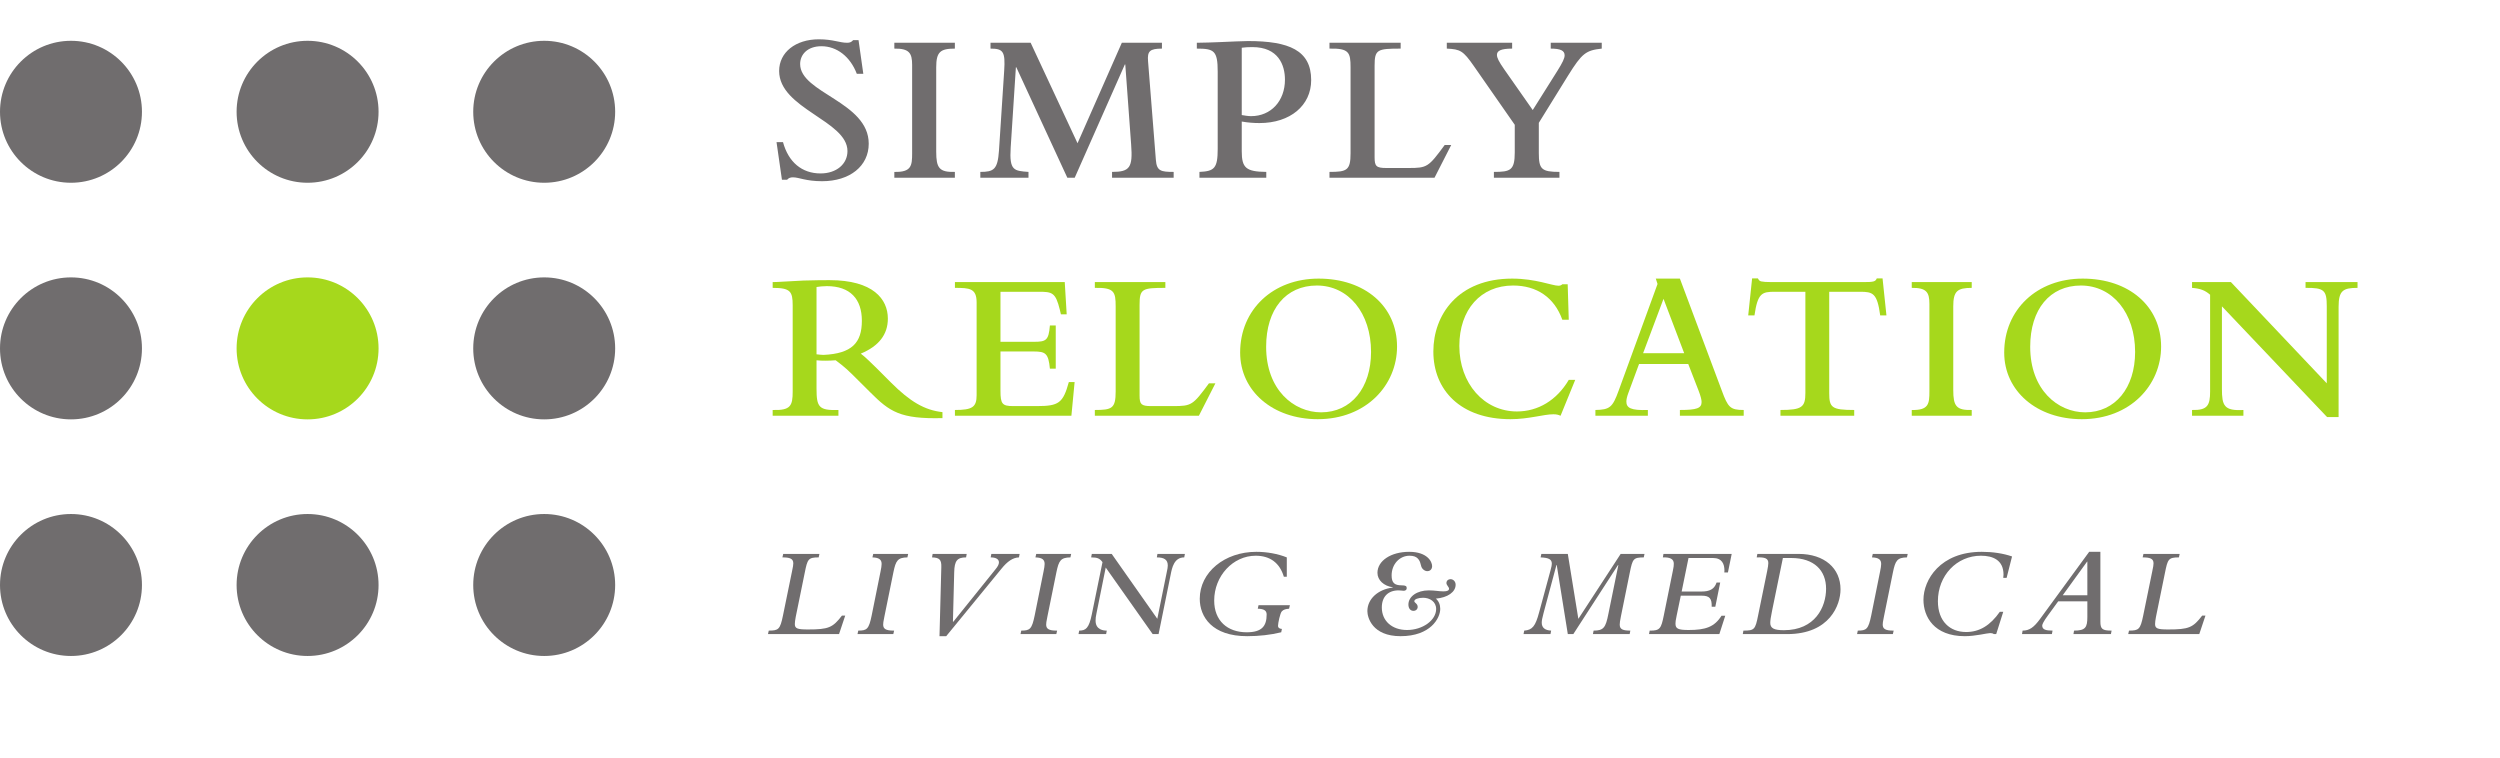 <?xml version="1.0" encoding="UTF-8"?>
<svg xmlns="http://www.w3.org/2000/svg" xmlns:xlink="http://www.w3.org/1999/xlink" width="581.59pt" height="176.32pt" viewBox="0 0 581.59 176.32" version="1.1">
<defs>
<g>
<symbol overflow="visible" id="glyph0-0">
<path style="stroke:none;" d="M 0 0 L 25 0 L 25 -35 L 0 -35 Z M 12.5 -19.75 L 4 -32.5 L 21 -32.5 Z M 14 -17.5 L 22.5 -30.25 L 22.5 -4.75 Z M 4 -2.5 L 12.5 -15.25 L 21 -2.5 Z M 2.5 -30.25 L 11 -17.5 L 2.5 -4.75 Z M 2.5 -30.25 "/>
</symbol>
<symbol overflow="visible" id="glyph0-1">
<path style="stroke:none;" d="M 11.203 -12.906 C 12.5 -12.75 14.203 -12.797 15.656 -12.906 C 17.75 -11.344 18.5 -10.656 21.047 -8.094 L 23.703 -5.453 C 28.203 -0.953 30.656 0.797 40.5 0.547 L 40.5 -0.844 C 36.344 -1.297 32.953 -3.297 28.5 -7.75 L 25.25 -11 C 24.453 -11.797 22.297 -13.906 21.5 -14.453 C 25.703 -16.203 27.797 -18.906 27.797 -22.594 C 27.797 -27.156 24.344 -31.547 14.25 -31.547 C 13.25 -31.547 10.797 -31.547 8.156 -31.453 C 4.703 -31.297 2.156 -31.094 1 -31.094 L 1 -29.75 C 5.094 -29.75 5.656 -28.953 5.656 -25.703 L 5.656 -5.656 C 5.656 -2.344 5.203 -1.203 1 -1.344 L 1 0 L 16.297 0 L 16.297 -1.344 C 11.75 -1.203 11.203 -2 11.203 -6.297 Z M 11.203 -29.953 C 11.656 -30.047 12.844 -30.156 13.594 -30.156 C 19.047 -30.156 21.75 -27.156 21.75 -22.094 C 21.75 -17 19.453 -14.453 12.797 -14.156 C 12.5 -14.156 11.547 -14.25 11.203 -14.297 Z M 11.203 -29.953 "/>
</symbol>
<symbol overflow="visible" id="glyph0-2">
<path style="stroke:none;" d="M 27.594 0 L 28.344 -7.844 L 27 -7.844 C 25.656 -2.953 24.656 -2.25 19.594 -2.25 L 14.047 -2.25 C 11.5 -2.25 11.094 -2.75 11.094 -5.844 L 11.094 -14.953 L 18.844 -14.953 C 21.594 -14.953 22.25 -14.5 22.594 -10.953 L 23.953 -10.953 L 23.953 -21 L 22.594 -21 C 22.297 -17.547 21.75 -17.203 18.844 -17.203 L 11.094 -17.203 L 11.094 -28.844 L 19.906 -28.844 C 23.094 -28.844 23.906 -28.75 24.906 -24.656 L 25.156 -23.594 L 26.5 -23.594 L 26.047 -31.094 L 0.5 -31.094 L 0.5 -29.75 C 3.906 -29.75 5.547 -29.656 5.547 -26.344 L 5.547 -4.797 C 5.547 -2 4.547 -1.344 0.5 -1.344 L 0.5 0 Z M 27.594 0 "/>
</symbol>
<symbol overflow="visible" id="glyph0-3">
<path style="stroke:none;" d="M 25.203 0 L 29.047 -7.547 L 27.547 -7.547 C 23.797 -2.453 23.5 -2.25 19.25 -2.25 L 14.094 -2.25 C 11.797 -2.25 11.406 -2.656 11.406 -4.703 L 11.406 -25.797 C 11.406 -29.547 12 -29.75 17.406 -29.75 L 17.406 -31.094 L 1 -31.094 L 1 -29.75 C 5.5 -29.844 5.844 -28.844 5.844 -25.453 L 5.844 -5.656 C 5.844 -1.703 5 -1.344 1 -1.344 L 1 0 Z M 25.203 0 "/>
</symbol>
<symbol overflow="visible" id="glyph0-4">
<path style="stroke:none;" d="M 2.703 -14.703 C 2.703 -5.75 10.297 0.797 20.75 0.797 C 32 0.797 39.203 -7.094 39.203 -16.094 C 39.203 -25.453 31.75 -31.906 20.953 -31.906 C 10.344 -31.906 2.703 -24.703 2.703 -14.703 Z M 8.75 -16.047 C 8.75 -24.797 13.344 -30.297 20.547 -30.297 C 27.906 -30.297 33.156 -23.906 33.156 -14.844 C 33.156 -6.453 28.5 -0.797 21.547 -0.797 C 15.203 -0.797 8.75 -6 8.75 -16.047 Z M 8.75 -16.047 "/>
</symbol>
<symbol overflow="visible" id="glyph0-5">
<path style="stroke:none;" d="M 35.5 -8.344 L 34 -8.344 C 31.203 -3.594 26.844 -1 21.953 -1 C 14.297 -1 8.547 -7.5 8.547 -16.25 C 8.547 -24.703 13.547 -30.297 21.047 -30.297 C 26.594 -30.297 30.656 -27.5 32.5 -22.344 L 34 -22.344 L 33.75 -30.594 L 32.5 -30.594 C 32.25 -30.344 32 -30.25 31.594 -30.25 C 30.156 -30.25 26.297 -31.906 20.844 -31.906 C 8.203 -31.906 2.5 -23.453 2.5 -14.953 C 2.5 -6 8.797 0.797 20.453 0.797 C 24.703 0.797 28.156 -0.344 30.406 -0.344 C 31.156 -0.344 31.5 -0.25 32.094 0 Z M 35.5 -8.344 "/>
</symbol>
<symbol overflow="visible" id="glyph0-6">
<path style="stroke:none;" d="M 0.5 0 L 12.703 0 L 12.703 -1.344 C 8.703 -1.203 7.703 -1.844 7.703 -3.297 C 7.703 -3.797 7.844 -4.453 8.203 -5.406 L 10.656 -12.047 L 22.094 -12.047 L 24.5 -5.844 C 25 -4.547 25.203 -3.703 25.203 -3.203 C 25.203 -1.75 24.094 -1.344 20.156 -1.344 L 20.156 0 L 35 0 L 35 -1.344 C 31.844 -1.344 31.344 -1.953 29.906 -5.844 L 20.156 -31.906 L 14.547 -31.906 L 14.953 -30.656 L 5.906 -5.844 C 4.5 -1.953 3.844 -1.406 0.5 -1.344 Z M 11.594 -14.547 L 16.344 -27.203 L 21.156 -14.547 Z M 11.594 -14.547 "/>
</symbol>
<symbol overflow="visible" id="glyph0-7">
<path style="stroke:none;" d="M 1 -23.344 L 2.453 -23.344 C 3.203 -28.547 4.203 -28.844 7.156 -28.844 L 14.297 -28.844 L 14.297 -5.297 C 14.297 -2 13.5 -1.344 8.5 -1.344 L 8.5 0 L 25.656 0 L 25.656 -1.344 C 20.406 -1.344 19.844 -1.906 19.844 -5.297 L 19.844 -28.844 L 27 -28.844 C 30 -28.844 31 -28.547 31.703 -23.344 L 33.156 -23.344 L 32.25 -31.953 L 30.906 -31.953 C 30.594 -31.203 30.203 -31.094 27.656 -31.094 L 6.5 -31.094 C 5.203 -31.094 4.5 -31.156 4.047 -31.25 C 3.594 -31.344 3.453 -31.594 3.25 -31.953 L 1.906 -31.953 Z M 1 -23.344 "/>
</symbol>
<symbol overflow="visible" id="glyph0-8">
<path style="stroke:none;" d="M 1.594 -29.75 C 5.047 -29.797 5.703 -28.703 5.703 -26 L 5.703 -5.656 C 5.703 -2.797 5.547 -1.25 1.594 -1.344 L 1.594 0 L 15.547 0 L 15.547 -1.344 C 11.953 -1.25 11.25 -2.25 11.25 -6 L 11.25 -25.453 C 11.25 -29 12.203 -29.75 15.547 -29.75 L 15.547 -31.094 L 1.594 -31.094 Z M 1.594 -29.75 "/>
</symbol>
<symbol overflow="visible" id="glyph0-9">
<path style="stroke:none;" d="M 32.656 0.297 L 35.344 0.297 L 35.344 -25.344 C 35.344 -29.156 36.406 -29.75 39.75 -29.75 L 39.75 -31.094 L 27.656 -31.094 L 27.656 -29.75 C 32 -29.797 32.594 -29.203 32.594 -25.453 L 32.594 -7.547 L 10.297 -31.094 L 1.25 -31.094 L 1.25 -29.75 C 3.156 -29.594 4.25 -29.203 5.453 -28.156 L 5.453 -5.656 C 5.453 -2.406 4.844 -1.25 1.25 -1.344 L 1.25 0 L 13.203 0 L 13.203 -1.344 C 8.703 -1.094 8.203 -2.344 8.203 -6.25 L 8.203 -25.453 Z M 32.656 0.297 "/>
</symbol>
<symbol overflow="visible" id="glyph1-0">
<path style="stroke:none;" d="M 3.188 0 L 18.188 0 L 18.188 -21 L 3.188 -21 Z M 10.688 -11.844 L 5.578 -19.5 L 15.781 -19.5 Z M 11.578 -10.5 L 16.688 -18.156 L 16.688 -2.844 Z M 5.578 -1.5 L 10.688 -9.156 L 15.781 -1.5 Z M 4.688 -18.156 L 9.781 -10.5 L 4.688 -2.844 Z M 4.688 -18.156 "/>
</symbol>
<symbol overflow="visible" id="glyph1-1">
<path style="stroke:none;" d="M 16.766 0 L 18.203 -4.297 L 17.438 -4.297 C 15.297 -1.5 14.344 -1.078 9.516 -1.078 C 7.078 -1.078 6.484 -1.297 6.484 -2.344 C 6.484 -2.641 6.562 -3.391 6.688 -3.984 L 8.797 -14.312 C 9.422 -17.438 9.594 -17.844 12.031 -17.844 L 12.203 -18.656 L 3.781 -18.656 L 3.594 -17.844 C 5.281 -17.844 6.125 -17.578 6.125 -16.469 C 6.125 -16.047 6.062 -15.719 5.812 -14.516 L 3.719 -4.297 C 3.062 -1.078 2.672 -0.812 0.422 -0.812 L 0.234 0 Z M 16.766 0 "/>
</symbol>
<symbol overflow="visible" id="glyph1-2">
<path style="stroke:none;" d="M 3.984 -17.844 C 5.516 -17.797 6.125 -17.344 6.125 -16.312 C 6.125 -15.938 6.031 -15.297 5.875 -14.578 L 3.812 -4.344 C 3.156 -1.141 2.703 -0.812 0.688 -0.812 L 0.516 0 L 8.844 0 L 9.031 -0.812 C 6.984 -0.781 6.484 -1.297 6.484 -2.219 C 6.484 -2.609 6.516 -2.766 6.781 -4.141 L 8.875 -14.438 C 9.422 -17.062 9.844 -17.812 12.125 -17.844 L 12.297 -18.656 L 4.172 -18.656 Z M 3.984 -17.844 "/>
</symbol>
<symbol overflow="visible" id="glyph1-3">
<path style="stroke:none;" d="M 6.297 0.484 L 7.859 0.484 L 20.734 -15.234 C 22.078 -16.891 23.344 -17.797 24.781 -17.844 L 24.938 -18.656 L 18.359 -18.656 L 18.203 -17.844 C 19.406 -17.844 20.125 -17.438 20.125 -16.688 C 20.125 -16.266 19.891 -15.75 19.312 -15.062 L 9.484 -2.844 L 9.422 -2.906 L 9.719 -14.406 C 9.781 -17.062 10.406 -17.844 12.484 -17.844 L 12.625 -18.656 L 4.703 -18.656 L 4.562 -17.844 C 6.297 -17.797 6.781 -17.312 6.719 -15.562 Z M 6.297 0.484 "/>
</symbol>
<symbol overflow="visible" id="glyph1-4">
<path style="stroke:none;" d="M 19.344 0 L 22.141 -13.766 C 22.469 -15.453 22.953 -17.844 25.312 -17.844 L 25.469 -18.656 L 19.078 -18.656 L 18.938 -17.844 C 20.641 -17.844 21.484 -17.312 21.484 -15.953 C 21.484 -15.562 21.422 -15.188 21.203 -14.188 L 19.047 -3.562 L 8.438 -18.656 L 3.812 -18.656 L 3.656 -17.844 C 5.094 -17.844 5.672 -17.609 6.297 -16.734 L 3.812 -4.594 C 3.156 -1.375 2.406 -0.812 0.875 -0.812 L 0.719 0 L 7.141 0 L 7.297 -0.812 C 6.594 -0.812 4.688 -0.953 4.688 -3.125 C 4.688 -3.625 4.734 -4.109 4.891 -4.797 L 7.047 -15.484 L 17.969 0 Z M 19.344 0 "/>
</symbol>
<symbol overflow="visible" id="glyph1-5">
<path style="stroke:none;" d="M 21.781 -1.203 C 21.203 -1.234 20.875 -1.5 20.875 -1.891 C 20.875 -2.516 21.359 -4.891 21.781 -5.312 C 22.203 -5.734 22.688 -5.844 23.453 -5.906 L 23.641 -6.719 L 16.344 -6.719 L 16.172 -5.906 C 17.641 -5.875 18.234 -5.453 18.234 -4.562 C 18.234 -1.891 17.156 -0.422 13.594 -0.422 C 9.125 -0.422 6.031 -3.094 6.031 -7.797 C 6.031 -13.531 10.406 -18.234 15.688 -18.234 C 19.047 -18.234 21.297 -16.531 22.234 -13.344 L 22.922 -13.344 L 22.922 -17.844 C 20.812 -18.688 18.266 -19.141 15.844 -19.141 C 8.438 -19.141 2.672 -14.375 2.672 -8.219 C 2.672 -4.016 5.547 0.484 13.703 0.484 C 16.406 0.484 19.172 0.188 21.625 -0.422 Z M 21.781 -1.203 "/>
</symbol>
<symbol overflow="visible" id="glyph1-6">
<path style="stroke:none;" d=""/>
</symbol>
<symbol overflow="visible" id="glyph1-7">
<path style="stroke:none;" d="M 10.141 -11.344 C 8.484 -11.344 7.797 -11.906 7.797 -13.656 C 7.797 -16.234 9.625 -18.234 11.969 -18.234 C 12.953 -18.234 13.5 -17.969 13.859 -17.609 C 14.734 -16.734 14.406 -15.781 15.062 -15.125 C 15.422 -14.766 15.781 -14.641 16.109 -14.641 C 16.766 -14.641 17.219 -15.125 17.219 -15.812 C 17.219 -16.859 16.078 -19.141 11.875 -19.141 C 7.656 -19.141 4.5 -17.062 4.5 -14.25 C 4.5 -12.562 5.969 -11.188 8.062 -10.891 L 8.062 -10.828 C 4.594 -10.406 2.156 -8.156 2.156 -5.344 C 2.156 -3.875 3.297 0.484 9.875 0.484 C 16.859 0.484 19.109 -3.719 19.109 -5.875 C 19.109 -6.844 18.75 -7.688 18.094 -8.25 C 20.812 -8.484 22.688 -9.781 22.688 -11.484 C 22.688 -12.203 22.172 -12.781 21.484 -12.781 C 20.969 -12.781 20.547 -12.422 20.547 -11.875 C 20.547 -11.375 21.156 -10.953 21.156 -10.562 C 21.156 -10.172 20.797 -9.938 19.859 -9.938 C 18.75 -9.938 17.906 -10.172 16.438 -10.172 C 13.734 -10.172 11.703 -8.766 11.703 -6.875 C 11.703 -5.969 12.188 -5.406 12.875 -5.406 C 13.438 -5.406 13.859 -5.797 13.859 -6.328 C 13.859 -7.109 13.078 -7.266 13.078 -7.656 C 13.078 -8.125 13.984 -8.453 15.125 -8.453 C 16.656 -8.453 18.156 -7.562 18.156 -5.844 C 18.156 -3.203 15 -0.953 11.375 -0.953 C 7.891 -0.953 5.516 -3.062 5.516 -6.188 C 5.516 -8.703 6.984 -10.172 9.422 -10.172 C 9.875 -10.172 10.344 -10.078 10.594 -10.078 C 11.047 -10.078 11.312 -10.312 11.312 -10.703 C 11.312 -11.156 11.062 -11.344 10.141 -11.344 Z M 10.141 -11.344 "/>
</symbol>
<symbol overflow="visible" id="glyph1-8">
<path style="stroke:none;" d="M 10.625 0 L 11.906 0 L 22.312 -16.078 L 22.375 -16.016 L 20.062 -4.688 C 19.438 -1.5 18.953 -0.812 16.625 -0.812 L 16.469 0 L 25.016 0 L 25.172 -0.812 C 23.516 -0.812 22.703 -1.078 22.703 -2.188 C 22.703 -2.609 22.766 -3.062 22.984 -4.141 L 25.047 -14.312 C 25.703 -17.578 25.891 -17.812 28.297 -17.844 L 28.469 -18.656 L 22.922 -18.656 L 13.078 -3.547 L 10.625 -18.656 L 4.469 -18.656 L 4.297 -17.844 C 6.234 -17.766 6.906 -17.375 6.906 -16.375 C 6.906 -16.047 6.844 -15.719 6.594 -14.797 L 3.953 -5.062 C 3.094 -1.828 2.375 -0.953 0.484 -0.812 L 0.328 0 L 6.594 0 L 6.75 -0.812 C 5.312 -0.875 4.562 -1.5 4.562 -2.641 C 4.562 -3.125 4.656 -3.688 4.984 -4.891 L 7.984 -16.078 L 8.047 -16.078 Z M 10.625 0 "/>
</symbol>
<symbol overflow="visible" id="glyph1-9">
<path style="stroke:none;" d="M 16.656 0 L 18.031 -4.266 L 17.156 -4.266 C 15.516 -1.656 13.438 -0.953 9.516 -0.953 C 7.047 -0.953 6.453 -1.266 6.453 -2.438 C 6.453 -2.812 6.484 -3.156 6.719 -4.266 L 7.688 -8.938 L 12.562 -8.938 C 14.375 -8.938 14.938 -8.281 14.875 -6.359 L 15.719 -6.359 L 16.859 -12 L 16.016 -12 C 15.484 -10.406 14.344 -9.906 12.516 -9.906 L 7.891 -9.906 L 9.484 -17.703 L 15.188 -17.703 C 17.25 -17.703 17.844 -16.344 17.844 -14.766 C 17.844 -14.547 17.812 -14.484 17.812 -14.344 L 18.656 -14.344 L 19.531 -18.656 L 3.656 -18.656 L 3.516 -17.844 C 5.188 -17.906 6.062 -17.484 6.062 -16.375 C 6.062 -16.016 6.031 -15.562 5.844 -14.734 L 3.719 -4.266 C 3.125 -1.375 2.875 -0.75 0.453 -0.812 L 0.297 0 Z M 16.656 0 "/>
</symbol>
<symbol overflow="visible" id="glyph1-10">
<path style="stroke:none;" d="M 0.453 0 L 10.766 0 C 20.734 0 23.188 -6.844 23.188 -10.406 C 23.188 -15.297 19.469 -18.656 13.406 -18.656 L 3.844 -18.656 L 3.688 -17.844 C 5.578 -17.906 6.391 -17.641 6.391 -16.531 C 6.391 -16.172 6.297 -15.484 6.125 -14.672 L 4.016 -4.344 C 3.359 -1.047 3.156 -0.812 0.594 -0.812 Z M 9.781 -17.703 L 11.703 -17.703 C 17.062 -17.703 19.828 -14.797 19.828 -10.562 C 19.828 -6.297 17.281 -0.906 10.016 -0.906 C 7.688 -0.906 6.844 -1.375 6.844 -2.609 C 6.844 -3.125 6.953 -3.938 7.266 -5.438 Z M 9.781 -17.703 "/>
</symbol>
<symbol overflow="visible" id="glyph1-11">
<path style="stroke:none;" d="M 19.594 0 L 21.234 -5.188 L 20.438 -5.188 C 18.188 -1.984 15.688 -0.484 12.594 -0.484 C 8.844 -0.484 6.031 -2.969 6.031 -7.656 C 6.031 -13.625 10.406 -18.234 16.047 -18.234 C 18.875 -18.234 21.297 -17.188 21.297 -13.828 C 21.297 -13.594 21.266 -13.312 21.234 -13.078 L 22.016 -13.078 L 23.281 -18.062 C 21.203 -18.781 18.781 -19.141 16.234 -19.141 C 6.562 -19.141 2.672 -12.625 2.672 -7.984 C 2.672 -4.078 5.094 0.484 12.297 0.484 C 14.797 0.484 17.484 -0.234 18.188 -0.234 C 18.547 -0.234 18.781 -0.188 19.047 0 Z M 19.594 0 "/>
</symbol>
<symbol overflow="visible" id="glyph1-12">
<path style="stroke:none;" d="M 0.156 0 L 7.109 0 L 7.266 -0.812 C 5.703 -0.812 4.859 -1.047 4.859 -1.984 C 4.859 -2.25 5.156 -2.938 6.156 -4.297 L 8.578 -7.625 L 15.359 -7.625 L 15.359 -3.984 C 15.359 -1.531 14.906 -0.812 12.266 -0.812 L 12.125 0 L 20.844 0 L 21 -0.812 C 18.844 -0.812 18.391 -1.172 18.391 -2.906 L 18.391 -19.141 L 15.781 -19.141 L 4.375 -3.547 C 2.906 -1.531 1.859 -0.812 0.297 -0.812 Z M 9.625 -9.031 L 15.297 -16.859 L 15.359 -16.859 L 15.359 -9.031 Z M 9.625 -9.031 "/>
</symbol>
</g>
</defs>
<g id="surface1">
<path style=" stroke:none;fill-rule:nonzero;fill:rgb(43.89%,42.87%,43.123%);fill-opacity:1;" d="M 16.512 152.605 C 25.633 152.605 33.023 145.211 33.023 136.094 C 33.023 126.973 25.633 119.578 16.512 119.578 C 7.391 119.578 0 126.973 0 136.094 C 0 145.211 7.391 152.605 16.512 152.605 "/>
<path style=" stroke:none;fill-rule:nonzero;fill:rgb(43.89%,42.87%,43.123%);fill-opacity:1;" d="M 16.512 97.562 C 25.633 97.562 33.023 90.172 33.023 81.051 C 33.023 71.93 25.633 64.531 16.512 64.531 C 7.391 64.531 0 71.93 0 81.051 C 0 90.172 7.391 97.562 16.512 97.562 "/>
<path style=" stroke:none;fill-rule:nonzero;fill:rgb(43.89%,42.87%,43.123%);fill-opacity:1;" d="M 16.512 42.516 C 25.633 42.516 33.023 35.125 33.023 26.004 C 33.023 16.883 25.633 9.492 16.512 9.492 C 7.391 9.492 0 16.883 0 26.004 C 0 35.125 7.391 42.516 16.512 42.516 "/>
<path style=" stroke:none;fill-rule:nonzero;fill:rgb(43.89%,42.87%,43.123%);fill-opacity:1;" d="M 71.555 152.605 C 80.676 152.605 88.066 145.211 88.066 136.094 C 88.066 126.973 80.676 119.578 71.555 119.578 C 62.434 119.578 55.043 126.973 55.043 136.094 C 55.043 145.211 62.434 152.605 71.555 152.605 "/>
<path style=" stroke:none;fill-rule:nonzero;fill:rgb(64.99%,84.467%,10.982%);fill-opacity:1;" d="M 71.555 97.562 C 80.676 97.562 88.066 90.172 88.066 81.051 C 88.066 71.93 80.676 64.531 71.555 64.531 C 62.434 64.531 55.043 71.93 55.043 81.051 C 55.043 90.172 62.434 97.562 71.555 97.562 "/>
<path style=" stroke:none;fill-rule:nonzero;fill:rgb(43.89%,42.87%,43.123%);fill-opacity:1;" d="M 71.555 42.516 C 80.676 42.516 88.066 35.125 88.066 26.004 C 88.066 16.883 80.676 9.492 71.555 9.492 C 62.434 9.492 55.043 16.883 55.043 26.004 C 55.043 35.125 62.434 42.516 71.555 42.516 "/>
<path style=" stroke:none;fill-rule:nonzero;fill:rgb(43.89%,42.87%,43.123%);fill-opacity:1;" d="M 126.602 152.605 C 135.719 152.605 143.109 145.211 143.109 136.094 C 143.109 126.973 135.719 119.578 126.602 119.578 C 117.48 119.578 110.09 126.973 110.09 136.094 C 110.09 145.211 117.48 152.605 126.602 152.605 "/>
<path style=" stroke:none;fill-rule:nonzero;fill:rgb(43.89%,42.87%,43.123%);fill-opacity:1;" d="M 126.602 97.562 C 135.719 97.562 143.109 90.172 143.109 81.051 C 143.109 71.93 135.719 64.531 126.602 64.531 C 117.48 64.531 110.09 71.93 110.09 81.051 C 110.09 90.172 117.48 97.562 126.602 97.562 "/>
<path style=" stroke:none;fill-rule:nonzero;fill:rgb(43.89%,42.87%,43.123%);fill-opacity:1;" d="M 126.602 42.516 C 135.719 42.516 143.109 35.125 143.109 26.004 C 143.109 16.883 135.719 9.492 126.602 9.492 C 117.48 9.492 110.09 16.883 110.09 26.004 C 110.09 35.125 117.48 42.516 126.602 42.516 "/>
<path style=" stroke:none;fill-rule:nonzero;fill:rgb(43.89%,42.87%,43.123%);fill-opacity:1;" d="M 181.906 41.805 L 183.117 41.805 C 183.469 41.398 183.871 41.254 184.48 41.254 C 185.891 41.254 187.457 42.156 191.242 42.156 C 197.711 42.156 202.098 38.629 202.098 33.426 C 202.098 23.68 186.141 21.66 186.141 14.895 C 186.141 12.672 187.859 10.754 191.094 10.754 C 194.68 10.754 197.809 13.176 199.32 17.164 L 200.836 17.164 L 199.727 9.344 L 198.469 9.344 C 198.062 9.801 197.711 9.949 197.051 9.949 C 196.195 9.949 195.387 9.754 194.375 9.551 C 193.367 9.344 192.152 9.145 190.488 9.145 C 185.086 9.145 181.254 12.168 181.254 16.512 C 181.254 25.293 197.152 28.074 197.152 35.145 C 197.152 38.172 194.578 40.348 190.891 40.348 C 186.547 40.348 183.422 37.719 182.156 33.07 L 180.648 33.07 Z M 208.055 11.309 C 211.539 11.258 212.195 12.371 212.195 15.098 L 212.195 35.648 C 212.195 38.527 212.043 40.09 208.055 39.992 L 208.055 41.348 L 222.137 41.348 L 222.137 39.992 C 218.5 40.09 217.797 39.082 217.797 35.293 L 217.797 15.652 C 217.797 12.066 218.75 11.309 222.137 11.309 L 222.137 9.949 L 208.055 9.949 Z M 228.059 41.348 L 239.262 41.348 L 239.262 39.992 C 235.93 39.742 234.77 39.742 235.121 34.336 L 236.332 15.652 L 236.434 15.652 L 248.301 41.348 L 250.016 41.348 L 261.68 14.996 L 261.781 14.996 L 263.145 33.633 C 263.551 38.98 262.844 39.992 258.703 39.992 L 258.703 41.348 L 273.035 41.348 L 273.035 39.992 C 270.059 39.992 269.098 39.789 268.898 37.215 L 267.078 14.238 C 266.879 11.914 267.484 11.309 270.309 11.309 L 270.309 9.949 L 260.977 9.949 L 250.672 33.324 L 239.766 9.949 L 230.43 9.949 L 230.43 11.309 C 233.359 11.309 233.91 11.965 233.609 16.461 L 232.398 35.043 C 232.098 39.438 231.188 39.992 228.059 39.992 Z M 279.035 41.348 L 294.582 41.348 L 294.582 39.992 C 289.883 39.941 288.875 39.082 288.875 35.191 L 288.875 28.273 C 290.289 28.523 291.656 28.629 293.016 28.629 C 300.141 28.629 305.027 24.543 305.027 18.633 C 305.027 11.711 299.887 9.551 290.34 9.551 C 289.383 9.551 286.047 9.695 283.633 9.801 C 282.418 9.848 279.895 9.949 278.426 9.949 L 278.426 11.309 C 282.418 11.309 283.281 11.766 283.281 16.66 L 283.281 34.637 C 283.281 39.133 282.52 39.844 279.035 39.992 Z M 288.875 11.105 C 289.633 11.004 290.387 10.957 291.348 10.957 C 297.406 10.957 298.926 15.148 298.926 18.527 C 298.926 23.48 295.691 27.02 291.047 27.02 C 290.289 27.02 289.531 26.867 288.875 26.766 Z M 333.719 41.348 L 337.605 33.73 L 336.09 33.73 C 332.305 38.883 332 39.082 327.711 39.082 L 322.508 39.082 C 320.188 39.082 319.781 38.68 319.781 36.609 L 319.781 15.297 C 319.781 11.508 320.391 11.309 325.844 11.309 L 325.844 9.949 L 309.285 9.949 L 309.285 11.309 C 313.832 11.207 314.188 12.215 314.188 15.652 L 314.188 35.648 C 314.188 39.641 313.332 39.992 309.285 39.992 L 309.285 41.348 Z M 352.387 29.031 L 352.387 35.449 C 352.387 39.641 351.371 39.992 347.535 39.992 L 347.535 41.348 L 362.781 41.348 L 362.781 39.992 C 358.586 39.992 357.984 39.332 357.984 35.598 L 357.984 28.578 L 364.797 17.57 C 368.035 12.371 368.941 11.711 372.625 11.309 L 372.625 9.949 L 360.758 9.949 L 360.758 11.309 C 363.031 11.309 363.988 11.766 363.988 12.875 C 363.988 13.578 363.488 14.59 362.32 16.461 L 356.57 25.602 L 349.957 16.16 C 348.648 14.285 348.242 13.426 348.242 12.777 C 348.242 11.863 349.051 11.309 351.777 11.309 L 351.777 9.949 L 336.578 9.949 L 336.578 11.309 C 339.711 11.461 340.367 11.766 342.891 15.398 L 352.387 29.031 "/>
<g style="fill:rgb(64.99%,84.467%,10.982%);fill-opacity:1;">
  <use xlink:href="#glyph0-1" x="178.751" y="96.72"/>
</g>
<g style="fill:rgb(64.99%,84.467%,10.982%);fill-opacity:1;">
  <use xlink:href="#glyph0-2" x="221.651" y="96.72"/>
</g>
<g style="fill:rgb(64.99%,84.467%,10.982%);fill-opacity:1;">
  <use xlink:href="#glyph0-3" x="253.7" y="96.72"/>
</g>
<g style="fill:rgb(64.99%,84.467%,10.982%);fill-opacity:1;">
  <use xlink:href="#glyph0-4" x="285.8" y="96.72"/>
</g>
<g style="fill:rgb(64.99%,84.467%,10.982%);fill-opacity:1;">
  <use xlink:href="#glyph0-5" x="330.949" y="96.72"/>
</g>
<g style="fill:rgb(64.99%,84.467%,10.982%);fill-opacity:1;">
  <use xlink:href="#glyph0-6" x="370.649" y="96.72"/>
</g>
<g style="fill:rgb(64.99%,84.467%,10.982%);fill-opacity:1;">
  <use xlink:href="#glyph0-7" x="405.699" y="96.72"/>
</g>
<g style="fill:rgb(64.99%,84.467%,10.982%);fill-opacity:1;">
  <use xlink:href="#glyph0-8" x="443.148" y="96.72"/>
</g>
<g style="fill:rgb(64.99%,84.467%,10.982%);fill-opacity:1;">
  <use xlink:href="#glyph0-4" x="463.548" y="96.72"/>
</g>
<g style="fill:rgb(64.99%,84.467%,10.982%);fill-opacity:1;">
  <use xlink:href="#glyph0-9" x="508.697" y="96.72"/>
</g>
<g style="fill:rgb(43.89%,42.87%,43.123%);fill-opacity:1;">
  <use xlink:href="#glyph1-1" x="178.424" y="147.514"/>
</g>
<g style="fill:rgb(43.89%,42.87%,43.123%);fill-opacity:1;">
  <use xlink:href="#glyph1-2" x="198.974" y="147.514"/>
</g>
<g style="fill:rgb(43.89%,42.87%,43.123%);fill-opacity:1;">
  <use xlink:href="#glyph1-3" x="212.264" y="147.514"/>
</g>
<g style="fill:rgb(43.89%,42.87%,43.123%);fill-opacity:1;">
  <use xlink:href="#glyph1-2" x="236.894" y="147.514"/>
</g>
<g style="fill:rgb(43.89%,42.87%,43.123%);fill-opacity:1;">
  <use xlink:href="#glyph1-4" x="250.184" y="147.514"/>
</g>
<g style="fill:rgb(43.89%,42.87%,43.123%);fill-opacity:1;">
  <use xlink:href="#glyph1-5" x="276.434" y="147.514"/>
</g>
<g style="fill:rgb(43.89%,42.87%,43.123%);fill-opacity:1;">
  <use xlink:href="#glyph1-6" x="302.954" y="147.514"/>
</g>
<g style="fill:rgb(43.89%,42.87%,43.123%);fill-opacity:1;">
  <use xlink:href="#glyph1-7" x="315.944" y="147.514"/>
</g>
<g style="fill:rgb(43.89%,42.87%,43.123%);fill-opacity:1;">
  <use xlink:href="#glyph1-6" x="341.114" y="147.514"/>
</g>
<g style="fill:rgb(43.89%,42.87%,43.123%);fill-opacity:1;">
  <use xlink:href="#glyph1-8" x="354.104" y="147.514"/>
</g>
<g style="fill:rgb(43.89%,42.87%,43.123%);fill-opacity:1;">
  <use xlink:href="#glyph1-9" x="383.324" y="147.514"/>
</g>
<g style="fill:rgb(43.89%,42.87%,43.123%);fill-opacity:1;">
  <use xlink:href="#glyph1-10" x="404.984" y="147.514"/>
</g>
<g style="fill:rgb(43.89%,42.87%,43.123%);fill-opacity:1;">
  <use xlink:href="#glyph1-2" x="431.504" y="147.514"/>
</g>
<g style="fill:rgb(43.89%,42.87%,43.123%);fill-opacity:1;">
  <use xlink:href="#glyph1-11" x="444.794" y="147.514"/>
</g>
<g style="fill:rgb(43.89%,42.87%,43.123%);fill-opacity:1;">
  <use xlink:href="#glyph1-12" x="470.234" y="147.514"/>
</g>
<g style="fill:rgb(43.89%,42.87%,43.123%);fill-opacity:1;">
  <use xlink:href="#glyph1-1" x="494.864" y="147.514"/>
</g>
</g>
</svg>
